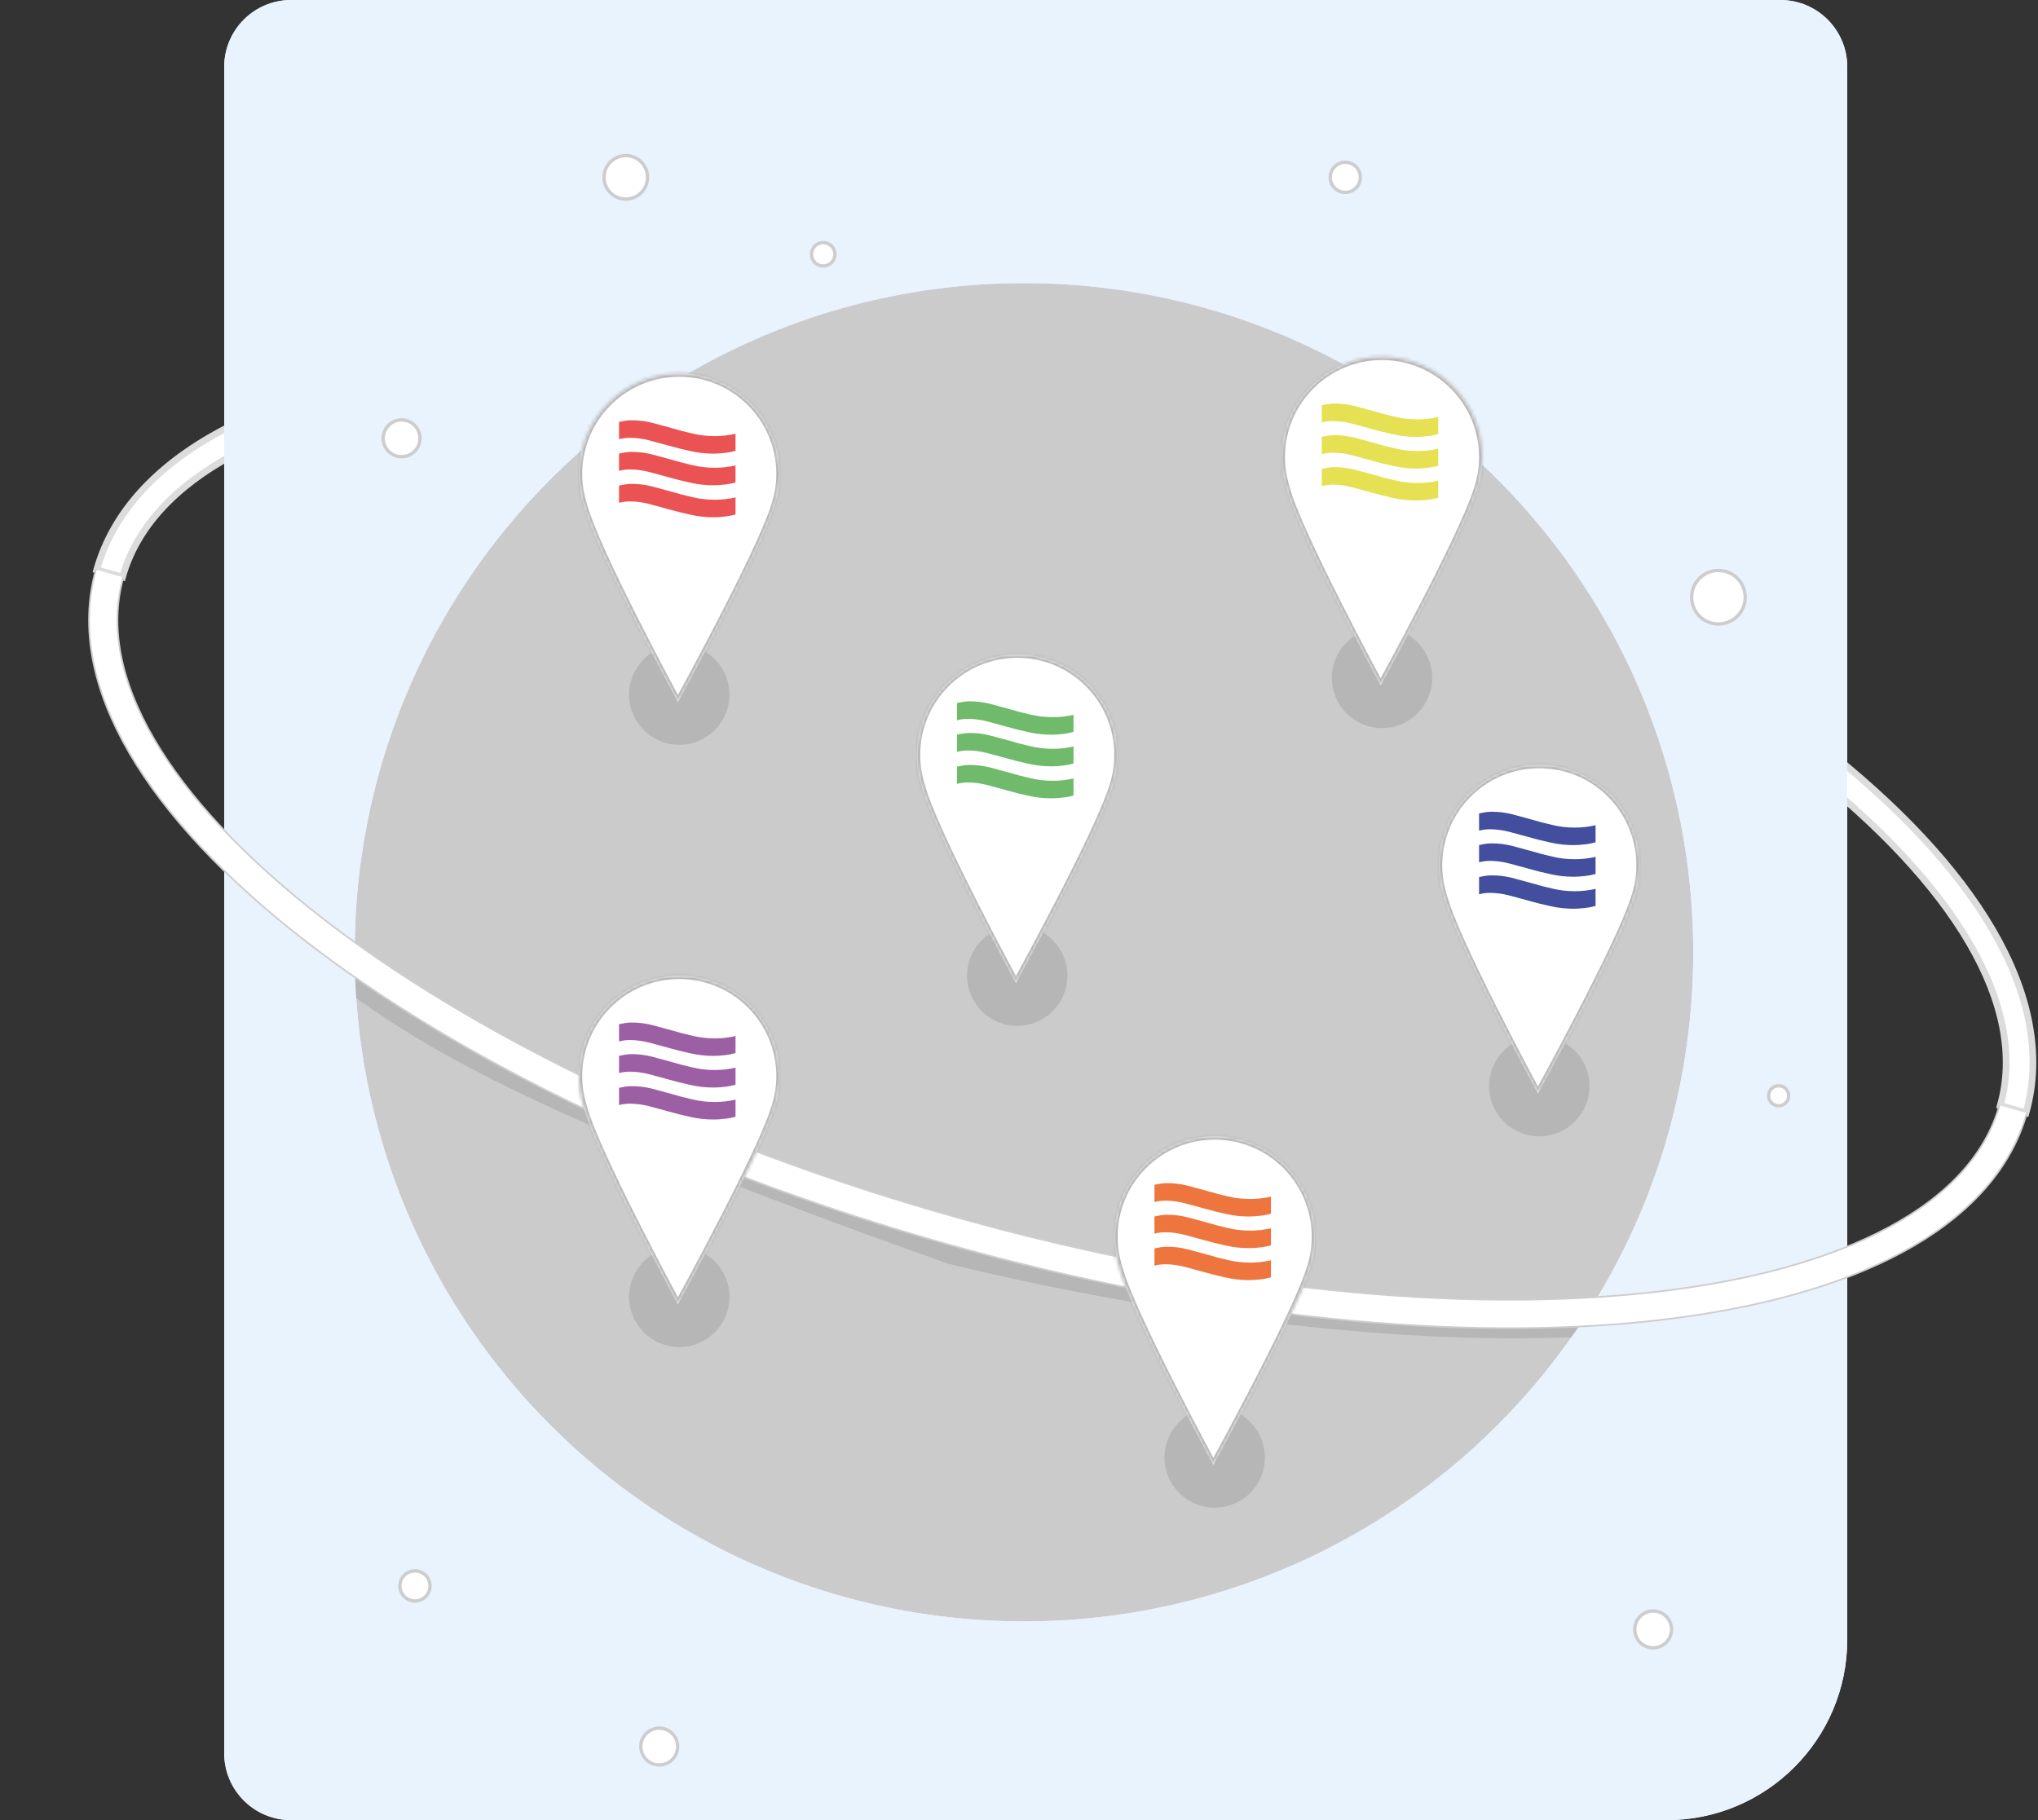 <svg xmlns="http://www.w3.org/2000/svg" width="609" height="544" viewBox="0 0 609 544" fill="none"><rect x="0" y="0" width="609" height="544" fill="#333333" stroke="none"/><path fill-rule="evenodd" clip-rule="evenodd" d="M36.612 172.471C40.751 157.768 52.062 145.44 69.762 135.896C87.478 126.345 111.291 119.764 139.684 116.511C196.447 110.009 270.683 116.906 348.846 138.908C427.009 160.91 493.941 193.75 538.978 228.908C561.505 246.494 578.389 264.531 588.52 281.921C598.643 299.297 601.862 315.715 597.724 330.418L605.424 332.586C610.333 315.149 606.254 296.469 595.433 277.894C584.62 259.333 566.913 240.566 543.901 222.602C497.861 186.661 429.924 153.419 351.013 131.207C272.103 108.994 196.802 101.916 138.773 108.563C109.769 111.886 84.873 118.66 65.966 128.855C47.044 139.057 33.819 152.867 28.911 170.304L36.612 172.471Z" fill="white"></path><mask id="path-2-outside-1_180_124" maskUnits="userSpaceOnUse" x="26.911" y="105.169" width="582" height="229" fill="black"><rect fill="white" x="26.911" y="105.169" width="582" height="229"></rect><path fill-rule="evenodd" clip-rule="evenodd" d="M36.612 172.471C40.751 157.768 52.062 145.44 69.762 135.896C87.478 126.345 111.291 119.764 139.684 116.511C196.447 110.009 270.683 116.906 348.846 138.908C427.009 160.91 493.941 193.75 538.978 228.908C561.505 246.494 578.389 264.531 588.52 281.921C598.643 299.297 601.862 315.715 597.724 330.418L605.424 332.586C610.333 315.149 606.254 296.469 595.433 277.894C584.62 259.333 566.913 240.566 543.901 222.602C497.861 186.661 429.924 153.419 351.013 131.207C272.103 108.994 196.802 101.916 138.773 108.563C109.769 111.886 84.873 118.66 65.966 128.855C47.044 139.057 33.819 152.867 28.911 170.304L36.612 172.471Z"></path></mask><path d="M69.762 135.896L70.237 136.777L70.237 136.777L69.762 135.896ZM36.612 172.471L36.341 173.434L37.304 173.705L37.575 172.742L36.612 172.471ZM139.684 116.511L139.57 115.518L139.57 115.518L139.684 116.511ZM348.846 138.908L348.575 139.87L348.575 139.87L348.846 138.908ZM538.978 228.908L539.593 228.12L539.593 228.12L538.978 228.908ZM588.52 281.921L587.656 282.424L587.656 282.424L588.52 281.921ZM597.724 330.418L596.761 330.147L596.49 331.11L597.453 331.381L597.724 330.418ZM605.424 332.586L605.153 333.548L606.116 333.819L606.387 332.857L605.424 332.586ZM595.433 277.894L594.569 278.397L594.569 278.397L595.433 277.894ZM543.901 222.602L543.286 223.39L543.286 223.39L543.901 222.602ZM351.013 131.207L350.742 132.169L350.742 132.169L351.013 131.207ZM138.773 108.563L138.887 109.557L138.773 108.563ZM65.966 128.855L65.491 127.975L65.491 127.975L65.966 128.855ZM28.911 170.304L27.949 170.033L27.678 170.995L28.64 171.266L28.911 170.304ZM69.288 135.016C51.434 144.643 39.884 157.156 35.649 172.2L37.575 172.742C41.617 158.381 52.689 146.238 70.237 136.777L69.288 135.016ZM139.57 115.518C111.101 118.779 87.152 125.384 69.288 135.016L70.237 136.777C87.803 127.305 111.481 120.748 139.797 117.505L139.57 115.518ZM349.117 137.945C270.86 115.917 196.492 108.998 139.57 115.518L139.797 117.505C196.403 111.021 270.505 117.895 348.575 139.87L349.117 137.945ZM539.593 228.12C494.431 192.864 427.373 159.973 349.117 137.945L348.575 139.87C426.644 161.846 493.451 194.637 538.363 229.697L539.593 228.12ZM589.384 281.417C579.168 263.881 562.181 245.753 539.593 228.12L538.363 229.697C560.829 247.235 577.61 265.18 587.656 282.424L589.384 281.417ZM598.686 330.689C602.921 315.645 599.595 298.944 589.384 281.417L587.656 282.424C597.692 299.65 600.804 315.786 596.761 330.147L598.686 330.689ZM605.695 331.623L597.995 329.455L597.453 331.381L605.153 333.548L605.695 331.623ZM594.569 278.397C605.303 296.823 609.274 315.22 604.462 332.315L606.387 332.857C611.391 315.078 607.205 296.115 596.297 277.39L594.569 278.397ZM543.286 223.39C566.237 241.307 583.841 259.983 594.569 278.397L596.297 277.39C585.398 258.683 567.589 239.825 544.516 221.814L543.286 223.39ZM350.742 132.169C429.559 154.355 497.371 187.547 543.286 223.39L544.516 221.814C498.35 185.775 430.288 152.483 351.284 130.244L350.742 132.169ZM138.887 109.557C196.757 102.928 271.926 109.983 350.742 132.169L351.284 130.244C272.281 108.006 196.846 100.905 138.659 107.57L138.887 109.557ZM66.44 129.735C85.199 119.621 109.96 112.87 138.887 109.557L138.659 107.57C109.579 110.901 84.548 117.699 65.491 127.975L66.44 129.735ZM29.874 170.575C34.686 153.48 47.671 139.855 66.44 129.735L65.491 127.975C46.417 138.259 32.953 152.254 27.949 170.033L29.874 170.575ZM36.883 171.509L29.182 169.341L28.64 171.266L36.341 173.434L36.883 171.509Z" fill="#DCDCDC" mask="url(#path-2-outside-1_180_124)"></path><path d="M67 20C67 8.954 75.954 0 87 0H532C543.046 0 552 8.954 552 20V490C552 519.823 527.823 544 498 544H87C75.954 544 67 535.046 67 524V20Z" fill="#E9F3FD"></path><circle cx="305.98" cy="284.609" r="200" fill="#CCCBCB"></circle><path d="M472.5 395.5C413.5 398.5 340 387.5 284.406 373.832C120 315.5 113.5 298 72 266" stroke="#B6B6B6" stroke-width="8"></path><path fill-rule="evenodd" clip-rule="evenodd" d="M87 0C75.954 0 67 8.954 67 20V524C67 535.046 75.954 544 87 544H498C527.823 544 552 519.823 552 490V20C552 8.954 543.046 0 532 0H87ZM305.98 484.609C416.437 484.609 505.98 395.065 505.98 284.609C505.98 174.152 416.437 84.609 305.98 84.609C195.524 84.609 105.98 174.152 105.98 284.609C105.98 395.065 195.524 484.609 305.98 484.609Z" fill="#E9F3FD"></path><circle cx="303.98" cy="291.609" r="15" fill="#B6B6B6"></circle><mask id="path-9-inside-2_180_124" fill="white"><path fill-rule="evenodd" clip-rule="evenodd" d="M332.25 235.675C333.37 232.529 333.98 229.14 333.98 225.609C333.98 209.04 320.549 195.609 303.98 195.609C287.412 195.609 273.98 209.04 273.98 225.609C273.98 228.75 274.463 231.779 275.359 234.625C278.677 247.889 303.574 293.815 303.574 293.815C303.574 293.815 327.729 249.86 332.25 235.675Z"></path></mask><path fill-rule="evenodd" clip-rule="evenodd" d="M332.25 235.675C333.37 232.529 333.98 229.14 333.98 225.609C333.98 209.04 320.549 195.609 303.98 195.609C287.412 195.609 273.98 209.04 273.98 225.609C273.98 228.75 274.463 231.779 275.359 234.625C278.677 247.889 303.574 293.815 303.574 293.815C303.574 293.815 327.729 249.86 332.25 235.675Z" fill="white"></path><path d="M332.25 235.675L331.308 235.34L331.302 235.356L331.297 235.371L332.25 235.675ZM275.359 234.625L276.329 234.382L276.322 234.353L276.313 234.324L275.359 234.625ZM303.574 293.815L302.695 294.291L303.568 295.902L304.45 294.296L303.574 293.815ZM332.98 225.609C332.98 229.024 332.39 232.299 331.308 235.34L333.192 236.011C334.35 232.758 334.98 229.256 334.98 225.609H332.98ZM303.98 196.609C319.997 196.609 332.98 209.592 332.98 225.609H334.98C334.98 208.488 321.101 194.609 303.98 194.609V196.609ZM274.98 225.609C274.98 209.592 287.964 196.609 303.98 196.609V194.609C286.86 194.609 272.98 208.488 272.98 225.609H274.98ZM276.313 234.324C275.447 231.575 274.98 228.647 274.98 225.609H272.98C272.98 228.853 273.479 231.983 274.405 234.925L276.313 234.324ZM274.389 234.867C275.243 238.283 277.459 243.718 280.257 249.882C283.066 256.071 286.496 263.069 289.818 269.645C293.141 276.222 296.36 282.383 298.748 286.899C299.942 289.157 300.928 291.005 301.616 292.288C301.96 292.929 302.23 293.43 302.413 293.77C302.505 293.94 302.575 294.07 302.623 294.158C302.647 294.202 302.664 294.235 302.677 294.257C302.683 294.269 302.687 294.277 302.69 294.283C302.692 294.285 302.693 294.288 302.694 294.289C302.694 294.29 302.694 294.29 302.695 294.291C302.695 294.291 302.695 294.291 303.574 293.815C304.453 293.338 304.453 293.338 304.453 293.338C304.453 293.337 304.452 293.337 304.452 293.336C304.451 293.335 304.45 293.333 304.449 293.33C304.446 293.324 304.441 293.316 304.435 293.305C304.423 293.283 304.406 293.25 304.382 293.207C304.335 293.12 304.265 292.99 304.174 292.821C303.991 292.482 303.722 291.983 303.379 291.343C302.693 290.063 301.708 288.218 300.516 285.964C298.132 281.455 294.919 275.305 291.603 268.743C288.287 262.179 284.871 255.208 282.078 249.056C279.275 242.879 277.134 237.598 276.329 234.382L274.389 234.867ZM303.574 293.815C304.45 294.296 304.45 294.296 304.451 294.296C304.451 294.295 304.451 294.295 304.452 294.294C304.452 294.293 304.453 294.291 304.455 294.288C304.458 294.283 304.462 294.275 304.468 294.264C304.48 294.243 304.497 294.211 304.52 294.169C304.566 294.085 304.634 293.96 304.724 293.797C304.902 293.471 305.164 292.992 305.499 292.376C306.169 291.145 307.131 289.372 308.299 287.199C310.636 282.853 313.8 276.911 317.105 270.524C323.695 257.789 330.911 243.17 333.203 235.979L331.297 235.371C329.068 242.365 321.946 256.816 315.328 269.605C312.03 275.979 308.872 281.912 306.538 286.251C305.371 288.421 304.411 290.192 303.742 291.42C303.408 292.034 303.147 292.513 302.969 292.838C302.88 293 302.812 293.124 302.767 293.207C302.744 293.249 302.726 293.28 302.715 293.301C302.709 293.312 302.705 293.32 302.702 293.325C302.7 293.328 302.699 293.33 302.699 293.331C302.698 293.332 302.698 293.332 302.698 293.333C302.698 293.333 302.698 293.333 303.574 293.815Z" fill="#B6B6B6" mask="url(#path-9-inside-2_180_124)"></path><path d="M320.789 228.19C319.657 228.521 318.549 228.733 317.464 228.827C316.379 228.969 315.294 229.039 314.209 229.039C311.851 229.039 309.54 228.78 307.276 228.261C305.059 227.789 302.89 227.247 300.767 226.634C298.692 226.068 296.687 225.525 294.753 225.007C292.82 224.535 290.98 224.299 289.235 224.299C288.103 224.299 287.018 224.441 285.98 224.724V219.559C286.641 219.417 287.278 219.299 287.891 219.205C288.504 219.111 289.141 219.064 289.801 219.064C291.782 219.064 293.739 219.299 295.673 219.771C297.654 220.29 299.659 220.832 301.687 221.398C303.715 222.012 305.79 222.554 307.913 223.026C310.035 223.544 312.276 223.804 314.634 223.804C316.709 223.804 318.761 223.568 320.789 223.096V228.19Z" fill="#6FBA6B"></path><path d="M320.789 218.735C319.657 219.065 318.549 219.278 317.464 219.372C316.379 219.513 315.294 219.584 314.209 219.584C311.851 219.584 309.54 219.325 307.276 218.806C305.059 218.334 302.89 217.792 300.767 217.179C298.692 216.613 296.687 216.07 294.753 215.551C292.82 215.08 290.98 214.844 289.235 214.844C288.103 214.844 287.018 214.985 285.98 215.268V210.104C286.641 209.962 287.278 209.844 287.891 209.75C288.504 209.656 289.141 209.609 289.801 209.609C291.782 209.609 293.739 209.844 295.673 210.316C297.654 210.835 299.659 211.377 301.687 211.943C303.715 212.556 305.79 213.099 307.913 213.57C310.035 214.089 312.276 214.349 314.634 214.349C316.709 214.349 318.761 214.113 320.789 213.641V218.735Z" fill="#6FBA6B"></path><path d="M320.789 237.751C319.657 238.081 318.549 238.294 317.464 238.388C316.379 238.529 315.294 238.6 314.209 238.6C311.851 238.6 309.54 238.341 307.276 237.822C305.059 237.35 302.89 236.808 300.767 236.195C298.692 235.629 296.687 235.086 294.753 234.567C292.82 234.096 290.98 233.86 289.235 233.86C288.103 233.86 287.018 234.001 285.98 234.284V229.12C286.641 228.978 287.278 228.86 287.891 228.766C288.504 228.672 289.141 228.625 289.801 228.625C291.782 228.625 293.739 228.86 295.673 229.332C297.654 229.851 299.659 230.393 301.687 230.959C303.715 231.572 305.79 232.115 307.913 232.586C310.035 233.105 312.276 233.365 314.634 233.365C316.709 233.365 318.761 233.129 320.789 232.657V237.751Z" fill="#6FBA6B"></path><circle cx="459.98" cy="324.609" r="15" fill="#B6B6B6"></circle><mask id="path-15-inside-3_180_124" fill="white"><path fill-rule="evenodd" clip-rule="evenodd" d="M488.25 268.675C489.37 265.529 489.98 262.14 489.98 258.609C489.98 242.04 476.549 228.609 459.98 228.609C443.412 228.609 429.98 242.04 429.98 258.609C429.98 261.75 430.463 264.779 431.359 267.625C434.677 280.889 459.574 326.815 459.574 326.815C459.574 326.815 483.729 282.86 488.25 268.675Z"></path></mask><path fill-rule="evenodd" clip-rule="evenodd" d="M488.25 268.675C489.37 265.529 489.98 262.14 489.98 258.609C489.98 242.04 476.549 228.609 459.98 228.609C443.412 228.609 429.98 242.04 429.98 258.609C429.98 261.75 430.463 264.779 431.359 267.625C434.677 280.889 459.574 326.815 459.574 326.815C459.574 326.815 483.729 282.86 488.25 268.675Z" fill="white"></path><path d="M488.25 268.675L487.308 268.34L487.302 268.356L487.297 268.371L488.25 268.675ZM431.359 267.625L432.329 267.382L432.322 267.353L432.313 267.324L431.359 267.625ZM459.574 326.815L458.695 327.291L459.568 328.902L460.45 327.296L459.574 326.815ZM488.98 258.609C488.98 262.024 488.39 265.299 487.308 268.34L489.192 269.011C490.35 265.758 490.98 262.256 490.98 258.609H488.98ZM459.98 229.609C475.997 229.609 488.98 242.592 488.98 258.609H490.98C490.98 241.488 477.101 227.609 459.98 227.609V229.609ZM430.98 258.609C430.98 242.592 443.964 229.609 459.98 229.609V227.609C442.86 227.609 428.98 241.488 428.98 258.609H430.98ZM432.313 267.324C431.447 264.575 430.98 261.647 430.98 258.609H428.98C428.98 261.853 429.479 264.983 430.405 267.925L432.313 267.324ZM430.389 267.867C431.243 271.283 433.459 276.718 436.257 282.882C439.066 289.071 442.496 296.069 445.818 302.645C449.141 309.222 452.36 315.383 454.748 319.899C455.942 322.157 456.928 324.005 457.616 325.288C457.96 325.929 458.23 326.43 458.413 326.77C458.505 326.94 458.575 327.07 458.623 327.158C458.647 327.202 458.664 327.235 458.677 327.257C458.683 327.269 458.687 327.277 458.69 327.283C458.692 327.285 458.693 327.288 458.694 327.289C458.694 327.29 458.694 327.29 458.695 327.291C458.695 327.291 458.695 327.291 459.574 326.815C460.453 326.338 460.453 326.338 460.453 326.338C460.453 326.337 460.452 326.337 460.452 326.336C460.451 326.335 460.45 326.333 460.449 326.33C460.446 326.324 460.441 326.316 460.435 326.305C460.423 326.283 460.406 326.25 460.382 326.207C460.335 326.12 460.265 325.99 460.174 325.821C459.991 325.482 459.722 324.983 459.379 324.343C458.693 323.063 457.708 321.218 456.516 318.964C454.132 314.455 450.919 308.305 447.603 301.743C444.287 295.179 440.871 288.208 438.078 282.056C435.275 275.879 433.134 270.598 432.329 267.382L430.389 267.867ZM459.574 326.815C460.45 327.296 460.45 327.296 460.451 327.296C460.451 327.295 460.451 327.295 460.452 327.294C460.452 327.293 460.453 327.291 460.455 327.288C460.458 327.283 460.462 327.275 460.468 327.264C460.48 327.243 460.497 327.211 460.52 327.169C460.566 327.085 460.634 326.96 460.724 326.797C460.902 326.471 461.164 325.992 461.499 325.376C462.169 324.145 463.131 322.372 464.299 320.199C466.636 315.853 469.8 309.911 473.105 303.524C479.695 290.789 486.911 276.17 489.203 268.979L487.297 268.371C485.068 275.365 477.946 289.816 471.328 302.605C468.03 308.979 464.872 314.912 462.538 319.251C461.371 321.421 460.411 323.192 459.742 324.42C459.408 325.034 459.147 325.513 458.969 325.838C458.88 326 458.812 326.124 458.767 326.207C458.744 326.249 458.726 326.28 458.715 326.301C458.709 326.312 458.705 326.32 458.702 326.325C458.7 326.328 458.699 326.33 458.699 326.331C458.698 326.332 458.698 326.332 458.698 326.333C458.698 326.333 458.698 326.333 459.574 326.815Z" fill="#B6B6B6" mask="url(#path-15-inside-3_180_124)"></path><path d="M476.789 261.19C475.657 261.521 474.549 261.733 473.464 261.827C472.379 261.969 471.294 262.039 470.209 262.039C467.851 262.039 465.54 261.78 463.276 261.261C461.059 260.789 458.89 260.247 456.767 259.634C454.692 259.068 452.687 258.525 450.753 258.007C448.82 257.535 446.98 257.299 445.235 257.299C444.103 257.299 443.018 257.441 441.98 257.724V252.559C442.641 252.417 443.278 252.299 443.891 252.205C444.504 252.111 445.141 252.064 445.801 252.064C447.782 252.064 449.739 252.299 451.673 252.771C453.654 253.29 455.659 253.832 457.687 254.398C459.715 255.012 461.79 255.554 463.913 256.026C466.035 256.544 468.276 256.804 470.634 256.804C472.709 256.804 474.761 256.568 476.789 256.096V261.19Z" fill="#434E9E"></path><path d="M476.789 251.735C475.657 252.065 474.549 252.278 473.464 252.372C472.379 252.513 471.294 252.584 470.209 252.584C467.851 252.584 465.54 252.325 463.276 251.806C461.059 251.334 458.89 250.792 456.767 250.179C454.692 249.613 452.687 249.07 450.753 248.551C448.82 248.08 446.98 247.844 445.235 247.844C444.103 247.844 443.018 247.985 441.98 248.268V243.104C442.641 242.962 443.278 242.844 443.891 242.75C444.504 242.656 445.141 242.609 445.801 242.609C447.782 242.609 449.739 242.844 451.673 243.316C453.654 243.835 455.659 244.377 457.687 244.943C459.715 245.556 461.79 246.099 463.913 246.57C466.035 247.089 468.276 247.349 470.634 247.349C472.709 247.349 474.761 247.113 476.789 246.641V251.735Z" fill="#434E9E"></path><path d="M476.789 270.751C475.657 271.081 474.549 271.294 473.464 271.388C472.379 271.529 471.294 271.6 470.209 271.6C467.851 271.6 465.54 271.341 463.276 270.822C461.059 270.35 458.89 269.808 456.767 269.195C454.692 268.629 452.687 268.086 450.753 267.567C448.82 267.096 446.98 266.86 445.235 266.86C444.103 266.86 443.018 267.001 441.98 267.284V262.12C442.641 261.978 443.278 261.86 443.891 261.766C444.504 261.672 445.141 261.625 445.801 261.625C447.782 261.625 449.739 261.86 451.673 262.332C453.654 262.851 455.659 263.393 457.687 263.959C459.715 264.572 461.79 265.115 463.913 265.586C466.035 266.105 468.276 266.365 470.634 266.365C472.709 266.365 474.761 266.129 476.789 265.657V270.751Z" fill="#434E9E"></path><circle cx="362.98" cy="435.609" r="15" fill="#B6B6B6"></circle><circle cx="202.98" cy="387.609" r="15" fill="#B6B6B6"></circle><circle cx="202.98" cy="207.609" r="15" fill="#B6B6B6"></circle><mask id="path-23-inside-4_180_124" fill="white"><path fill-rule="evenodd" clip-rule="evenodd" d="M231.25 151.675C232.37 148.529 232.98 145.14 232.98 141.609C232.98 125.04 219.549 111.609 202.98 111.609C186.412 111.609 172.98 125.04 172.98 141.609C172.98 144.75 173.463 147.779 174.359 150.625C177.677 163.889 202.574 209.815 202.574 209.815C202.574 209.815 226.729 165.86 231.25 151.675Z"></path></mask><path fill-rule="evenodd" clip-rule="evenodd" d="M231.25 151.675C232.37 148.529 232.98 145.14 232.98 141.609C232.98 125.04 219.549 111.609 202.98 111.609C186.412 111.609 172.98 125.04 172.98 141.609C172.98 144.75 173.463 147.779 174.359 150.625C177.677 163.889 202.574 209.815 202.574 209.815C202.574 209.815 226.729 165.86 231.25 151.675Z" fill="white"></path><path d="M231.25 151.675L230.308 151.34L230.302 151.356L230.297 151.371L231.25 151.675ZM174.359 150.625L175.329 150.382L175.322 150.353L175.313 150.324L174.359 150.625ZM202.574 209.815L201.695 210.291L202.568 211.902L203.45 210.296L202.574 209.815ZM231.98 141.609C231.98 145.024 231.39 148.299 230.308 151.34L232.192 152.011C233.35 148.758 233.98 145.256 233.98 141.609H231.98ZM202.98 112.609C218.997 112.609 231.98 125.592 231.98 141.609H233.98C233.98 124.488 220.101 110.609 202.98 110.609V112.609ZM173.98 141.609C173.98 125.592 186.964 112.609 202.98 112.609V110.609C185.86 110.609 171.98 124.488 171.98 141.609H173.98ZM175.313 150.324C174.447 147.575 173.98 144.647 173.98 141.609H171.98C171.98 144.853 172.479 147.983 173.405 150.925L175.313 150.324ZM173.389 150.867C174.243 154.283 176.459 159.718 179.257 165.882C182.066 172.071 185.496 179.069 188.818 185.645C192.141 192.222 195.36 198.383 197.748 202.899C198.942 205.157 199.928 207.005 200.616 208.288C200.96 208.929 201.23 209.43 201.413 209.77C201.505 209.94 201.575 210.07 201.623 210.158C201.647 210.202 201.664 210.235 201.677 210.257C201.683 210.269 201.687 210.277 201.69 210.283C201.692 210.285 201.693 210.288 201.694 210.289C201.694 210.29 201.694 210.29 201.695 210.291C201.695 210.291 201.695 210.291 202.574 209.815C203.453 209.338 203.453 209.338 203.453 209.338C203.453 209.337 203.452 209.337 203.452 209.336C203.451 209.335 203.45 209.333 203.449 209.33C203.446 209.324 203.441 209.316 203.435 209.305C203.423 209.283 203.406 209.25 203.382 209.207C203.335 209.12 203.265 208.99 203.174 208.821C202.991 208.482 202.722 207.983 202.379 207.343C201.693 206.063 200.708 204.218 199.516 201.964C197.132 197.455 193.919 191.305 190.603 184.743C187.287 178.179 183.871 171.208 181.078 165.056C178.275 158.879 176.134 153.598 175.329 150.382L173.389 150.867ZM202.574 209.815C203.45 210.296 203.45 210.296 203.451 210.296C203.451 210.295 203.451 210.295 203.452 210.294C203.452 210.293 203.453 210.291 203.455 210.288C203.458 210.283 203.462 210.275 203.468 210.264C203.48 210.243 203.497 210.211 203.52 210.169C203.566 210.085 203.634 209.96 203.724 209.797C203.902 209.471 204.164 208.992 204.499 208.376C205.169 207.145 206.131 205.372 207.299 203.199C209.636 198.853 212.8 192.911 216.105 186.524C222.695 173.789 229.911 159.17 232.203 151.979L230.297 151.371C228.068 158.365 220.946 172.816 214.328 185.605C211.03 191.979 207.872 197.912 205.538 202.251C204.371 204.421 203.411 206.192 202.742 207.42C202.408 208.034 202.147 208.513 201.969 208.838C201.88 209 201.812 209.124 201.767 209.207C201.744 209.249 201.726 209.28 201.715 209.301C201.709 209.312 201.705 209.32 201.702 209.325C201.7 209.328 201.699 209.33 201.699 209.331C201.698 209.332 201.698 209.332 201.698 209.333C201.698 209.333 201.698 209.333 202.574 209.815Z" fill="#B6B6B6" mask="url(#path-23-inside-4_180_124)"></path><path d="M219.789 144.19C218.657 144.521 217.549 144.733 216.464 144.827C215.379 144.969 214.294 145.039 213.209 145.039C210.851 145.039 208.54 144.78 206.276 144.261C204.059 143.789 201.89 143.247 199.767 142.634C197.692 142.068 195.687 141.525 193.753 141.007C191.82 140.535 189.98 140.299 188.235 140.299C187.103 140.299 186.018 140.441 184.98 140.724V135.559C185.641 135.417 186.278 135.299 186.891 135.205C187.504 135.111 188.141 135.064 188.801 135.064C190.782 135.064 192.739 135.299 194.673 135.771C196.654 136.29 198.659 136.832 200.687 137.398C202.715 138.012 204.79 138.554 206.913 139.026C209.035 139.544 211.276 139.804 213.634 139.804C215.709 139.804 217.761 139.568 219.789 139.096V144.19Z" fill="#EA5254"></path><path d="M219.789 134.735C218.657 135.065 217.549 135.278 216.464 135.372C215.379 135.513 214.294 135.584 213.209 135.584C210.851 135.584 208.54 135.325 206.276 134.806C204.059 134.334 201.89 133.792 199.767 133.179C197.692 132.613 195.687 132.07 193.753 131.551C191.82 131.08 189.98 130.844 188.235 130.844C187.103 130.844 186.018 130.985 184.98 131.268V126.104C185.641 125.962 186.278 125.844 186.891 125.75C187.504 125.656 188.141 125.609 188.801 125.609C190.782 125.609 192.739 125.844 194.673 126.316C196.654 126.835 198.659 127.377 200.687 127.943C202.715 128.556 204.79 129.099 206.913 129.57C209.035 130.089 211.276 130.349 213.634 130.349C215.709 130.349 217.761 130.113 219.789 129.641V134.735Z" fill="#EA5254"></path><path d="M219.789 153.751C218.657 154.081 217.549 154.294 216.464 154.388C215.379 154.529 214.294 154.6 213.209 154.6C210.851 154.6 208.54 154.341 206.276 153.822C204.059 153.35 201.89 152.808 199.767 152.195C197.692 151.629 195.687 151.086 193.753 150.567C191.82 150.096 189.98 149.86 188.235 149.86C187.103 149.86 186.018 150.001 184.98 150.284V145.12C185.641 144.978 186.278 144.86 186.891 144.766C187.504 144.672 188.141 144.625 188.801 144.625C190.782 144.625 192.739 144.86 194.673 145.332C196.654 145.851 198.659 146.393 200.687 146.959C202.715 147.572 204.79 148.115 206.913 148.586C209.035 149.105 211.276 149.365 213.634 149.365C215.709 149.365 217.761 149.129 219.789 148.657V153.751Z" fill="#EA5254"></path><circle cx="412.98" cy="202.609" r="15" fill="#B6B6B6"></circle><mask id="path-29-inside-5_180_124" fill="white"><path fill-rule="evenodd" clip-rule="evenodd" d="M441.25 146.675C442.37 143.529 442.98 140.14 442.98 136.609C442.98 120.04 429.549 106.609 412.98 106.609C396.412 106.609 382.98 120.04 382.98 136.609C382.98 139.75 383.463 142.779 384.359 145.625C387.677 158.889 412.574 204.815 412.574 204.815C412.574 204.815 436.729 160.86 441.25 146.675Z"></path></mask><path fill-rule="evenodd" clip-rule="evenodd" d="M441.25 146.675C442.37 143.529 442.98 140.14 442.98 136.609C442.98 120.04 429.549 106.609 412.98 106.609C396.412 106.609 382.98 120.04 382.98 136.609C382.98 139.75 383.463 142.779 384.359 145.625C387.677 158.889 412.574 204.815 412.574 204.815C412.574 204.815 436.729 160.86 441.25 146.675Z" fill="white"></path><path d="M441.25 146.675L440.308 146.34L440.302 146.356L440.297 146.371L441.25 146.675ZM384.359 145.625L385.329 145.382L385.322 145.353L385.313 145.324L384.359 145.625ZM412.574 204.815L411.695 205.291L412.568 206.902L413.45 205.296L412.574 204.815ZM441.98 136.609C441.98 140.024 441.39 143.299 440.308 146.34L442.192 147.011C443.35 143.758 443.98 140.256 443.98 136.609H441.98ZM412.98 107.609C428.997 107.609 441.98 120.592 441.98 136.609H443.98C443.98 119.488 430.101 105.609 412.98 105.609V107.609ZM383.98 136.609C383.98 120.592 396.964 107.609 412.98 107.609V105.609C395.86 105.609 381.98 119.488 381.98 136.609H383.98ZM385.313 145.324C384.447 142.575 383.98 139.647 383.98 136.609H381.98C381.98 139.853 382.479 142.983 383.405 145.925L385.313 145.324ZM383.389 145.867C384.243 149.283 386.459 154.718 389.257 160.882C392.066 167.071 395.496 174.069 398.818 180.645C402.141 187.222 405.36 193.383 407.748 197.899C408.942 200.157 409.928 202.005 410.616 203.288C410.96 203.929 411.23 204.43 411.413 204.77C411.505 204.94 411.575 205.07 411.623 205.158C411.647 205.202 411.664 205.235 411.677 205.257C411.683 205.269 411.687 205.277 411.69 205.283C411.692 205.285 411.693 205.288 411.694 205.289C411.694 205.29 411.694 205.29 411.695 205.291C411.695 205.291 411.695 205.291 412.574 204.815C413.453 204.338 413.453 204.338 413.453 204.338C413.453 204.337 413.452 204.337 413.452 204.336C413.451 204.335 413.45 204.333 413.449 204.33C413.446 204.324 413.441 204.316 413.435 204.305C413.423 204.283 413.406 204.25 413.382 204.207C413.335 204.12 413.265 203.99 413.174 203.821C412.991 203.482 412.722 202.983 412.379 202.343C411.693 201.063 410.708 199.218 409.516 196.964C407.132 192.455 403.919 186.305 400.603 179.743C397.287 173.179 393.871 166.208 391.078 160.056C388.275 153.879 386.134 148.598 385.329 145.382L383.389 145.867ZM412.574 204.815C413.45 205.296 413.45 205.296 413.451 205.296C413.451 205.295 413.451 205.295 413.452 205.294C413.452 205.293 413.453 205.291 413.455 205.288C413.458 205.283 413.462 205.275 413.468 205.264C413.48 205.243 413.497 205.211 413.52 205.169C413.566 205.085 413.634 204.96 413.724 204.797C413.902 204.471 414.164 203.992 414.499 203.376C415.169 202.145 416.131 200.372 417.299 198.199C419.636 193.853 422.8 187.911 426.105 181.524C432.695 168.789 439.911 154.17 442.203 146.979L440.297 146.371C438.068 153.365 430.946 167.816 424.328 180.605C421.03 186.979 417.872 192.912 415.538 197.251C414.371 199.421 413.411 201.192 412.742 202.42C412.408 203.034 412.147 203.513 411.969 203.838C411.88 204 411.812 204.124 411.767 204.207C411.744 204.249 411.726 204.28 411.715 204.301C411.709 204.312 411.705 204.32 411.702 204.325C411.7 204.328 411.699 204.33 411.699 204.331C411.698 204.332 411.698 204.332 411.698 204.333C411.698 204.333 411.698 204.333 412.574 204.815Z" fill="#B6B6B6" mask="url(#path-29-inside-5_180_124)"></path><path d="M429.789 139.19C428.657 139.521 427.549 139.733 426.464 139.827C425.379 139.969 424.294 140.039 423.209 140.039C420.851 140.039 418.54 139.78 416.276 139.261C414.059 138.789 411.89 138.247 409.767 137.634C407.692 137.068 405.687 136.525 403.753 136.007C401.82 135.535 399.98 135.299 398.235 135.299C397.103 135.299 396.018 135.441 394.98 135.724V130.559C395.641 130.417 396.278 130.299 396.891 130.205C397.504 130.111 398.141 130.064 398.801 130.064C400.782 130.064 402.739 130.299 404.673 130.771C406.654 131.29 408.659 131.832 410.687 132.398C412.715 133.012 414.79 133.554 416.913 134.026C419.035 134.544 421.276 134.804 423.634 134.804C425.709 134.804 427.761 134.568 429.789 134.096V139.19Z" fill="#E5E153"></path><path d="M429.789 129.735C428.657 130.065 427.549 130.278 426.464 130.372C425.379 130.513 424.294 130.584 423.209 130.584C420.851 130.584 418.54 130.325 416.276 129.806C414.059 129.334 411.89 128.792 409.767 128.179C407.692 127.613 405.687 127.07 403.753 126.551C401.82 126.08 399.98 125.844 398.235 125.844C397.103 125.844 396.018 125.985 394.98 126.268V121.104C395.641 120.962 396.278 120.844 396.891 120.75C397.504 120.656 398.141 120.609 398.801 120.609C400.782 120.609 402.739 120.844 404.673 121.316C406.654 121.835 408.659 122.377 410.687 122.943C412.715 123.556 414.79 124.099 416.913 124.57C419.035 125.089 421.276 125.349 423.634 125.349C425.709 125.349 427.761 125.113 429.789 124.641V129.735Z" fill="#E5E153"></path><path d="M429.789 148.751C428.657 149.081 427.549 149.294 426.464 149.388C425.379 149.529 424.294 149.6 423.209 149.6C420.851 149.6 418.54 149.341 416.276 148.822C414.059 148.35 411.89 147.808 409.767 147.195C407.692 146.629 405.687 146.086 403.753 145.567C401.82 145.096 399.98 144.86 398.235 144.86C397.103 144.86 396.018 145.001 394.98 145.284V140.12C395.641 139.978 396.278 139.86 396.891 139.766C397.504 139.672 398.141 139.625 398.801 139.625C400.782 139.625 402.739 139.86 404.673 140.332C406.654 140.851 408.659 141.393 410.687 141.959C412.715 142.572 414.79 143.115 416.913 143.586C419.035 144.105 421.276 144.365 423.634 144.365C425.709 144.365 427.761 144.129 429.789 143.657V148.751Z" fill="#E5E153"></path><path d="M601.574 331.502C583.48 395.781 441.479 412.046 284.406 367.832C127.333 323.618 14.668 235.666 32.762 171.387" stroke="#CDCDCD" stroke-width="9"></path><path d="M601.574 331.502C583.48 395.781 441.479 412.046 284.406 367.832C127.333 323.618 14.668 235.666 32.762 171.387" stroke="white" stroke-width="8"></path><mask id="path-36-inside-6_180_124" fill="white"><path fill-rule="evenodd" clip-rule="evenodd" d="M231.25 331.675C232.37 328.529 232.98 325.14 232.98 321.609C232.98 305.04 219.549 291.609 202.98 291.609C186.412 291.609 172.98 305.04 172.98 321.609C172.98 324.75 173.463 327.779 174.359 330.625C177.677 343.889 202.574 389.815 202.574 389.815C202.574 389.815 226.729 345.86 231.25 331.675Z"></path></mask><path fill-rule="evenodd" clip-rule="evenodd" d="M231.25 331.675C232.37 328.529 232.98 325.14 232.98 321.609C232.98 305.04 219.549 291.609 202.98 291.609C186.412 291.609 172.98 305.04 172.98 321.609C172.98 324.75 173.463 327.779 174.359 330.625C177.677 343.889 202.574 389.815 202.574 389.815C202.574 389.815 226.729 345.86 231.25 331.675Z" fill="white"></path><path d="M231.25 331.675L230.308 331.34L230.302 331.356L230.297 331.371L231.25 331.675ZM174.359 330.625L175.329 330.382L175.322 330.353L175.313 330.324L174.359 330.625ZM202.574 389.815L201.695 390.291L202.568 391.902L203.45 390.296L202.574 389.815ZM231.98 321.609C231.98 325.024 231.39 328.299 230.308 331.34L232.192 332.011C233.35 328.758 233.98 325.256 233.98 321.609H231.98ZM202.98 292.609C218.997 292.609 231.98 305.592 231.98 321.609H233.98C233.98 304.488 220.101 290.609 202.98 290.609V292.609ZM173.98 321.609C173.98 305.592 186.964 292.609 202.98 292.609V290.609C185.86 290.609 171.98 304.488 171.98 321.609H173.98ZM175.313 330.324C174.447 327.575 173.98 324.647 173.98 321.609H171.98C171.98 324.853 172.479 327.983 173.405 330.925L175.313 330.324ZM173.389 330.867C174.243 334.283 176.459 339.718 179.257 345.882C182.066 352.071 185.496 359.069 188.818 365.645C192.141 372.222 195.36 378.383 197.748 382.899C198.942 385.157 199.928 387.005 200.616 388.288C200.96 388.929 201.23 389.43 201.413 389.77C201.505 389.94 201.575 390.07 201.623 390.158C201.647 390.202 201.664 390.235 201.677 390.257C201.683 390.269 201.687 390.277 201.69 390.283C201.692 390.285 201.693 390.288 201.694 390.289C201.694 390.29 201.694 390.29 201.695 390.291C201.695 390.291 201.695 390.291 202.574 389.815C203.453 389.338 203.453 389.338 203.453 389.338C203.453 389.337 203.452 389.337 203.452 389.336C203.451 389.335 203.45 389.333 203.449 389.33C203.446 389.324 203.441 389.316 203.435 389.305C203.423 389.283 203.406 389.25 203.382 389.207C203.335 389.12 203.265 388.99 203.174 388.821C202.991 388.482 202.722 387.983 202.379 387.343C201.693 386.063 200.708 384.218 199.516 381.964C197.132 377.455 193.919 371.305 190.603 364.743C187.287 358.179 183.871 351.208 181.078 345.056C178.275 338.879 176.134 333.598 175.329 330.382L173.389 330.867ZM202.574 389.815C203.45 390.296 203.45 390.296 203.451 390.296C203.451 390.295 203.451 390.295 203.452 390.294C203.452 390.293 203.453 390.291 203.455 390.288C203.458 390.283 203.462 390.275 203.468 390.264C203.48 390.243 203.497 390.211 203.52 390.169C203.566 390.085 203.634 389.96 203.724 389.797C203.902 389.471 204.164 388.992 204.499 388.376C205.169 387.145 206.131 385.372 207.299 383.199C209.636 378.853 212.8 372.911 216.105 366.524C222.695 353.789 229.911 339.17 232.203 331.979L230.297 331.371C228.068 338.365 220.946 352.816 214.328 365.605C211.03 371.979 207.872 377.912 205.538 382.251C204.371 384.421 203.411 386.192 202.742 387.42C202.408 388.034 202.147 388.513 201.969 388.838C201.88 389 201.812 389.124 201.767 389.207C201.744 389.249 201.726 389.28 201.715 389.301C201.709 389.312 201.705 389.32 201.702 389.325C201.7 389.328 201.699 389.33 201.699 389.331C201.698 389.332 201.698 389.332 201.698 389.333C201.698 389.333 201.698 389.333 202.574 389.815Z" fill="#B6B6B6" mask="url(#path-36-inside-6_180_124)"></path><path d="M219.789 324.19C218.657 324.521 217.549 324.733 216.464 324.827C215.379 324.969 214.294 325.039 213.209 325.039C210.851 325.039 208.54 324.78 206.276 324.261C204.059 323.789 201.89 323.247 199.767 322.634C197.692 322.068 195.687 321.525 193.753 321.007C191.82 320.535 189.98 320.299 188.235 320.299C187.103 320.299 186.018 320.441 184.98 320.724V315.559C185.641 315.417 186.278 315.299 186.891 315.205C187.504 315.111 188.141 315.064 188.801 315.064C190.782 315.064 192.739 315.299 194.673 315.771C196.654 316.29 198.659 316.832 200.687 317.398C202.715 318.012 204.79 318.554 206.913 319.026C209.035 319.544 211.276 319.804 213.634 319.804C215.709 319.804 217.761 319.568 219.789 319.096V324.19Z" fill="#9C5FA3"></path><path d="M219.789 314.735C218.657 315.065 217.549 315.278 216.464 315.372C215.379 315.513 214.294 315.584 213.209 315.584C210.851 315.584 208.54 315.325 206.276 314.806C204.059 314.334 201.89 313.792 199.767 313.179C197.692 312.613 195.687 312.07 193.753 311.551C191.82 311.08 189.98 310.844 188.235 310.844C187.103 310.844 186.018 310.985 184.98 311.268V306.104C185.641 305.962 186.278 305.844 186.891 305.75C187.504 305.656 188.141 305.609 188.801 305.609C190.782 305.609 192.739 305.844 194.673 306.316C196.654 306.835 198.659 307.377 200.687 307.943C202.715 308.556 204.79 309.099 206.913 309.57C209.035 310.089 211.276 310.349 213.634 310.349C215.709 310.349 217.761 310.113 219.789 309.641V314.735Z" fill="#9C5FA3"></path><path d="M219.789 333.751C218.657 334.081 217.549 334.294 216.464 334.388C215.379 334.529 214.294 334.6 213.209 334.6C210.851 334.6 208.54 334.341 206.276 333.822C204.059 333.35 201.89 332.808 199.767 332.195C197.692 331.629 195.687 331.086 193.753 330.567C191.82 330.096 189.98 329.86 188.235 329.86C187.103 329.86 186.018 330.001 184.98 330.284V325.12C185.641 324.978 186.278 324.86 186.891 324.766C187.504 324.672 188.141 324.625 188.801 324.625C190.782 324.625 192.739 324.86 194.673 325.332C196.654 325.851 198.659 326.393 200.687 326.959C202.715 327.572 204.79 328.115 206.913 328.586C209.035 329.105 211.276 329.365 213.634 329.365C215.709 329.365 217.761 329.129 219.789 328.657V333.751Z" fill="#9C5FA3"></path><mask id="path-41-inside-7_180_124" fill="white"><path fill-rule="evenodd" clip-rule="evenodd" d="M391.25 379.675C392.37 376.529 392.98 373.14 392.98 369.609C392.98 353.04 379.549 339.609 362.98 339.609C346.412 339.609 332.98 353.04 332.98 369.609C332.98 372.75 333.463 375.779 334.359 378.625C337.677 391.889 362.574 437.815 362.574 437.815C362.574 437.815 386.729 393.86 391.25 379.675Z"></path></mask><path fill-rule="evenodd" clip-rule="evenodd" d="M391.25 379.675C392.37 376.529 392.98 373.14 392.98 369.609C392.98 353.04 379.549 339.609 362.98 339.609C346.412 339.609 332.98 353.04 332.98 369.609C332.98 372.75 333.463 375.779 334.359 378.625C337.677 391.889 362.574 437.815 362.574 437.815C362.574 437.815 386.729 393.86 391.25 379.675Z" fill="white"></path><path d="M391.25 379.675L390.308 379.34L390.302 379.356L390.297 379.371L391.25 379.675ZM334.359 378.625L335.329 378.382L335.322 378.353L335.313 378.324L334.359 378.625ZM362.574 437.815L361.695 438.291L362.568 439.902L363.45 438.296L362.574 437.815ZM391.98 369.609C391.98 373.024 391.39 376.299 390.308 379.34L392.192 380.011C393.35 376.758 393.98 373.256 393.98 369.609H391.98ZM362.98 340.609C378.997 340.609 391.98 353.592 391.98 369.609H393.98C393.98 352.488 380.101 338.609 362.98 338.609V340.609ZM333.98 369.609C333.98 353.592 346.964 340.609 362.98 340.609V338.609C345.86 338.609 331.98 352.488 331.98 369.609H333.98ZM335.313 378.324C334.447 375.575 333.98 372.647 333.98 369.609H331.98C331.98 372.853 332.479 375.983 333.405 378.925L335.313 378.324ZM333.389 378.867C334.243 382.283 336.459 387.718 339.257 393.882C342.066 400.071 345.496 407.069 348.818 413.645C352.141 420.222 355.36 426.383 357.748 430.899C358.942 433.157 359.928 435.005 360.616 436.288C360.96 436.929 361.23 437.43 361.413 437.77C361.505 437.94 361.575 438.07 361.623 438.158C361.647 438.202 361.664 438.235 361.677 438.257C361.683 438.269 361.687 438.277 361.69 438.283C361.692 438.285 361.693 438.288 361.694 438.289C361.694 438.29 361.694 438.29 361.695 438.291C361.695 438.291 361.695 438.291 362.574 437.815C363.453 437.338 363.453 437.338 363.453 437.338C363.453 437.337 363.452 437.337 363.452 437.336C363.451 437.335 363.45 437.333 363.449 437.33C363.446 437.324 363.441 437.316 363.435 437.305C363.423 437.283 363.406 437.25 363.382 437.207C363.335 437.12 363.265 436.99 363.174 436.821C362.991 436.482 362.722 435.983 362.379 435.343C361.693 434.063 360.708 432.218 359.516 429.964C357.132 425.455 353.919 419.305 350.603 412.743C347.287 406.179 343.871 399.208 341.078 393.056C338.275 386.879 336.134 381.598 335.329 378.382L333.389 378.867ZM362.574 437.815C363.45 438.296 363.45 438.296 363.451 438.296C363.451 438.295 363.451 438.295 363.452 438.294C363.452 438.293 363.453 438.291 363.455 438.288C363.458 438.283 363.462 438.275 363.468 438.264C363.48 438.243 363.497 438.211 363.52 438.169C363.566 438.085 363.634 437.96 363.724 437.797C363.902 437.471 364.164 436.992 364.499 436.376C365.169 435.145 366.131 433.372 367.299 431.199C369.636 426.853 372.8 420.911 376.105 414.524C382.695 401.789 389.911 387.17 392.203 379.979L390.297 379.371C388.068 386.365 380.946 400.816 374.328 413.605C371.03 419.979 367.872 425.912 365.538 430.251C364.371 432.421 363.411 434.192 362.742 435.42C362.408 436.034 362.147 436.513 361.969 436.838C361.88 437 361.812 437.124 361.767 437.207C361.744 437.249 361.726 437.28 361.715 437.301C361.709 437.312 361.705 437.32 361.702 437.325C361.7 437.328 361.699 437.33 361.699 437.331C361.698 437.332 361.698 437.332 361.698 437.333C361.698 437.333 361.698 437.333 362.574 437.815Z" fill="#B6B6B6" mask="url(#path-41-inside-7_180_124)"></path><path d="M379.789 372.19C378.657 372.521 377.549 372.733 376.464 372.827C375.379 372.969 374.294 373.039 373.209 373.039C370.851 373.039 368.54 372.78 366.276 372.261C364.059 371.789 361.89 371.247 359.767 370.634C357.692 370.068 355.687 369.525 353.753 369.007C351.82 368.535 349.98 368.299 348.235 368.299C347.103 368.299 346.018 368.441 344.98 368.724V363.559C345.641 363.417 346.278 363.299 346.891 363.205C347.504 363.111 348.141 363.064 348.801 363.064C350.782 363.064 352.739 363.299 354.673 363.771C356.654 364.29 358.659 364.832 360.687 365.398C362.715 366.012 364.79 366.554 366.913 367.026C369.035 367.544 371.276 367.804 373.634 367.804C375.709 367.804 377.761 367.568 379.789 367.096V372.19Z" fill="#EE763E"></path><path d="M379.789 362.735C378.657 363.065 377.549 363.278 376.464 363.372C375.379 363.513 374.294 363.584 373.209 363.584C370.851 363.584 368.54 363.325 366.276 362.806C364.059 362.334 361.89 361.792 359.767 361.179C357.692 360.613 355.687 360.07 353.753 359.551C351.82 359.08 349.98 358.844 348.235 358.844C347.103 358.844 346.018 358.985 344.98 359.268V354.104C345.641 353.962 346.278 353.844 346.891 353.75C347.504 353.656 348.141 353.609 348.801 353.609C350.782 353.609 352.739 353.844 354.673 354.316C356.654 354.835 358.659 355.377 360.687 355.943C362.715 356.556 364.79 357.099 366.913 357.57C369.035 358.089 371.276 358.349 373.634 358.349C375.709 358.349 377.761 358.113 379.789 357.641V362.735Z" fill="#EE763E"></path><path d="M379.789 381.751C378.657 382.081 377.549 382.294 376.464 382.388C375.379 382.529 374.294 382.6 373.209 382.6C370.851 382.6 368.54 382.341 366.276 381.822C364.059 381.35 361.89 380.808 359.767 380.195C357.692 379.629 355.687 379.086 353.753 378.567C351.82 378.096 349.98 377.86 348.235 377.86C347.103 377.86 346.018 378.001 344.98 378.284V373.12C345.641 372.978 346.278 372.86 346.891 372.766C347.504 372.672 348.141 372.625 348.801 372.625C350.782 372.625 352.739 372.86 354.673 373.332C356.654 373.851 358.659 374.393 360.687 374.959C362.715 375.572 364.79 376.115 366.913 376.586C369.035 377.105 371.276 377.365 373.634 377.365C375.709 377.365 377.761 377.129 379.789 376.657V381.751Z" fill="#EE763E"></path><circle cx="120" cy="131" r="5.5" fill="white" stroke="#CDCDCD"></circle><circle cx="197" cy="522" r="5.5" fill="white" stroke="#CDCDCD"></circle><circle cx="513.5" cy="178.5" r="8" fill="white" stroke="#CDCDCD"></circle><circle cx="124" cy="474" r="4.5" fill="white" stroke="#CDCDCD"></circle><circle cx="402" cy="53" r="4.5" fill="white" stroke="#CDCDCD"></circle><circle cx="187" cy="53" r="6.5" fill="white" stroke="#CDCDCD"></circle><circle cx="246" cy="76" r="3.5" fill="white" stroke="#CDCDCD"></circle><circle cx="494" cy="487" r="5.5" fill="white" stroke="#CDCDCD"></circle><circle cx="531.5" cy="327.5" r="3" fill="white" stroke="#CDCDCD"></circle></svg>